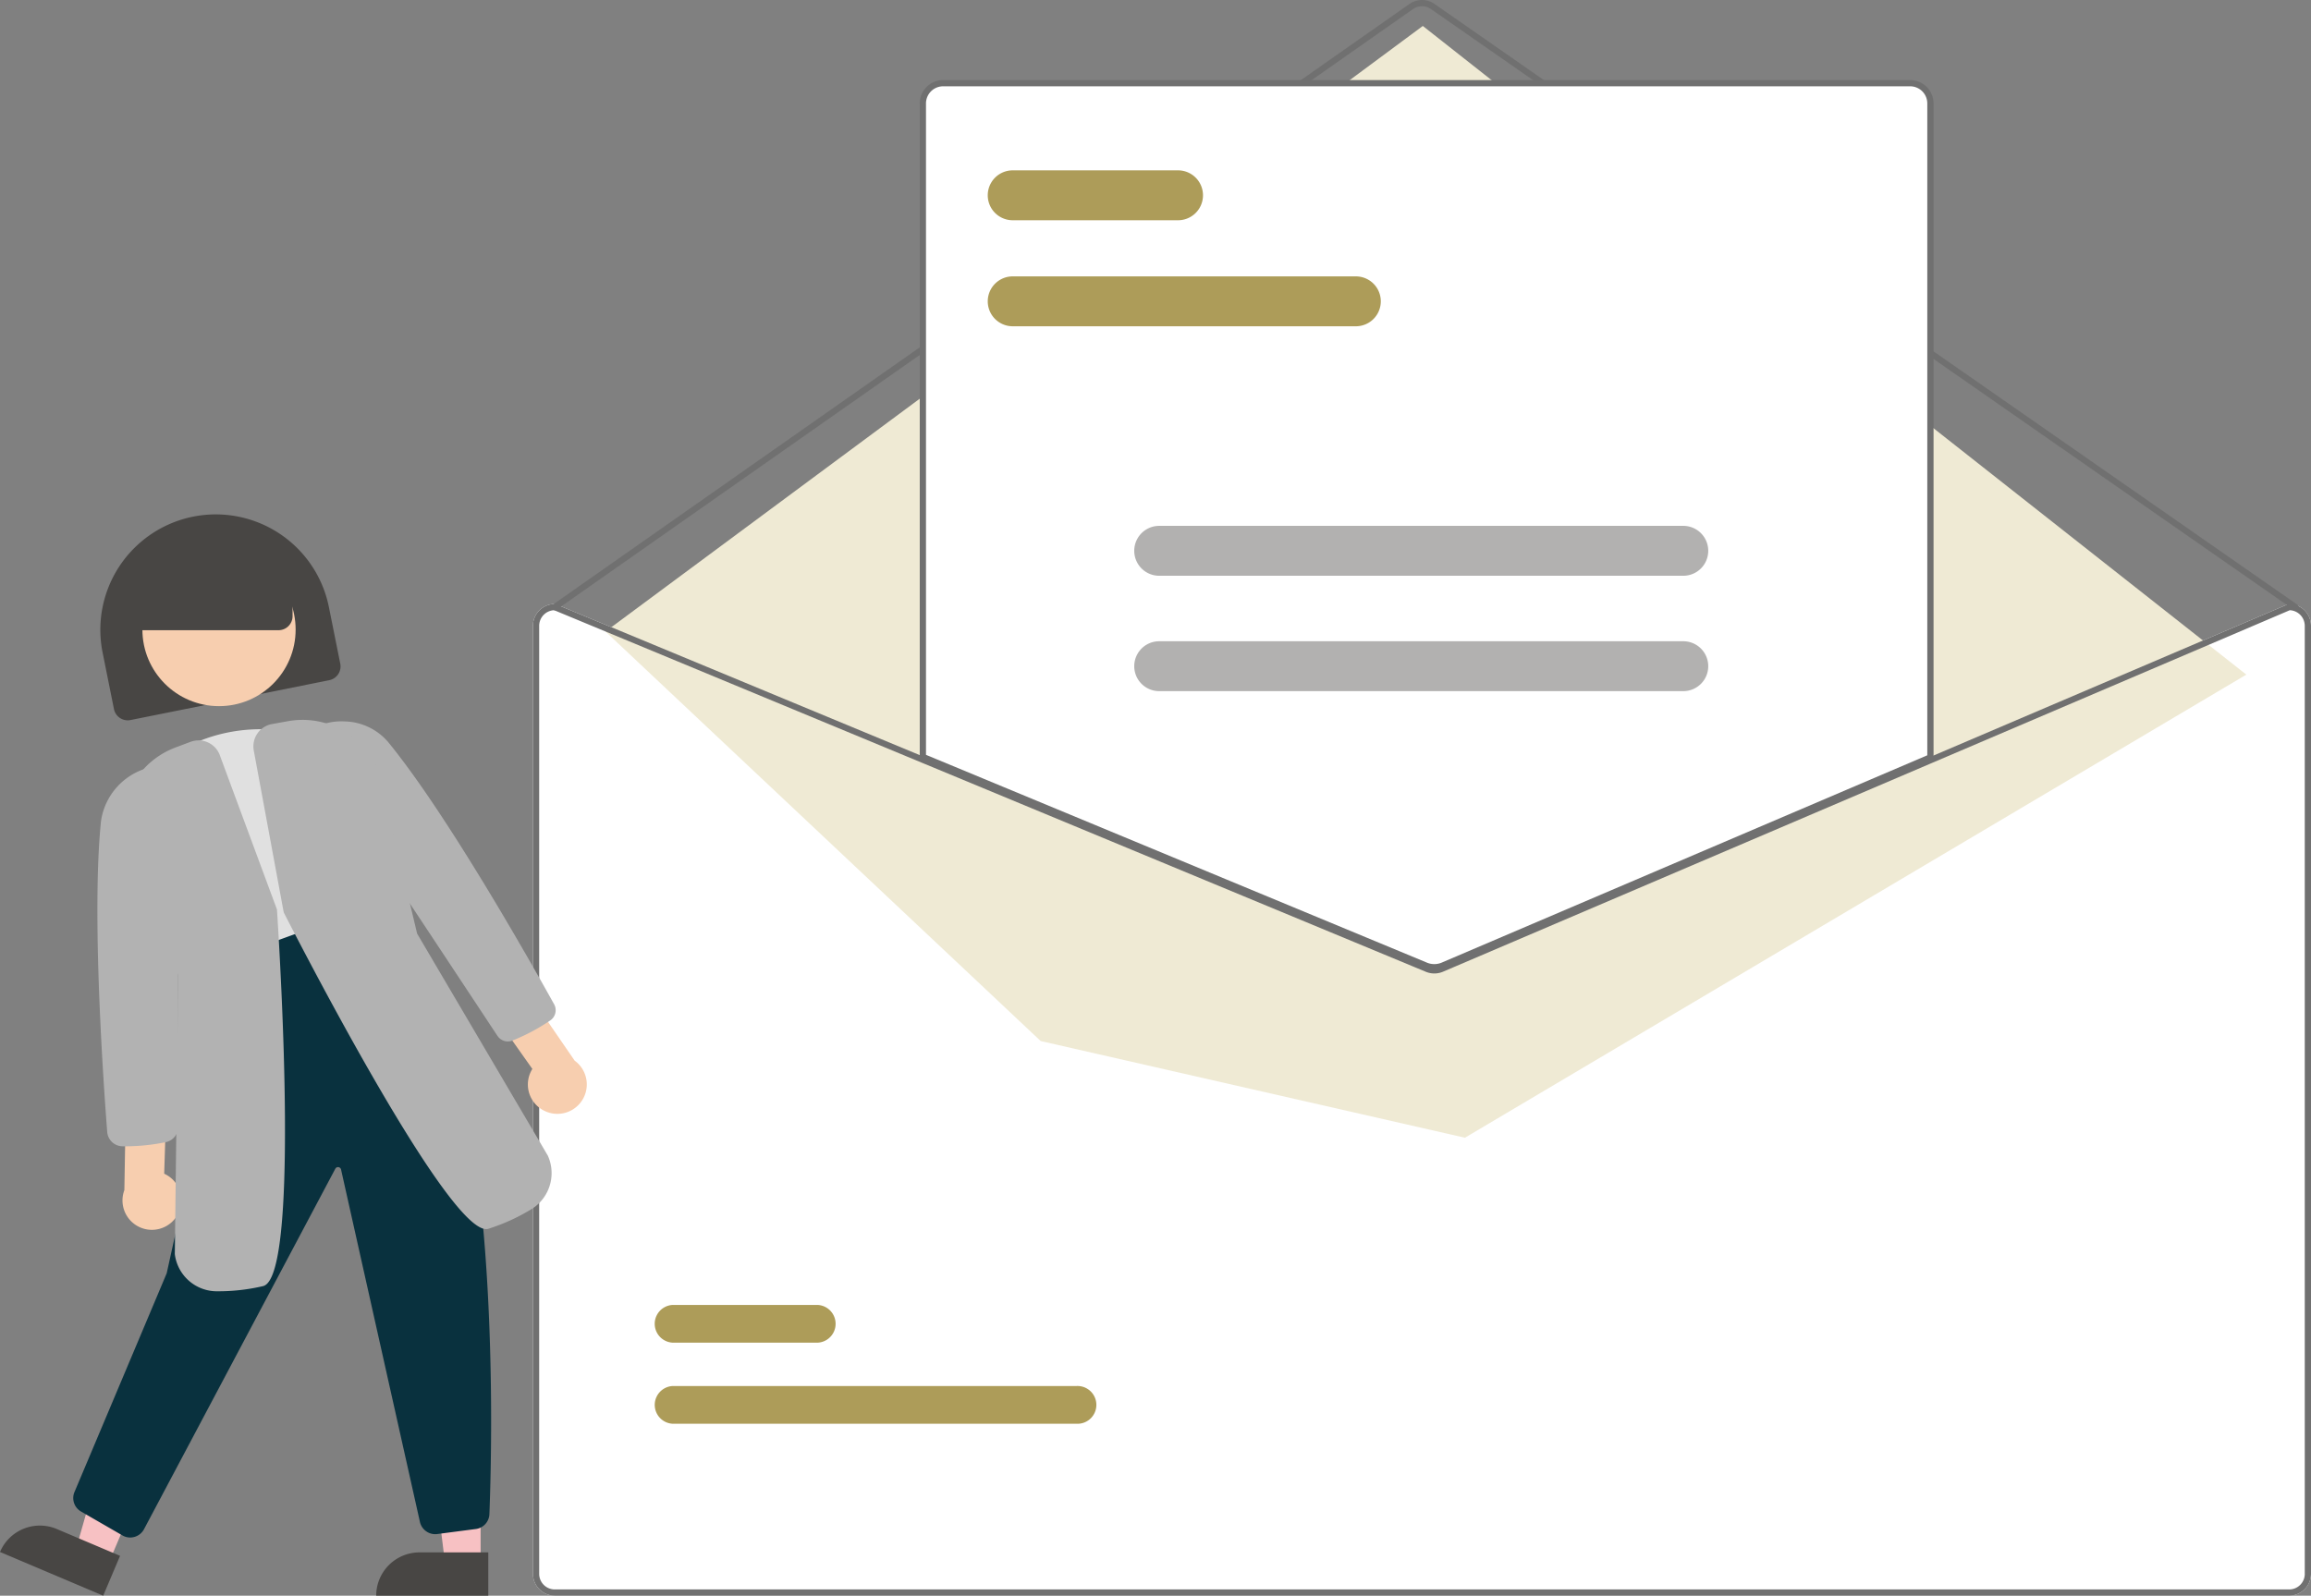 <svg xmlns="http://www.w3.org/2000/svg" width="464.773" height="321" viewBox="0 0 464.773 321">
  <rect x="0" y="0" width="464.773" height="321" fill="#808080" stroke="none"/>
  <g id="undraw_subscribe_vspl_bearbeitet" transform="translate(-0.01 -39.025)">
    <path id="Pfad_84" data-name="Pfad 84" d="M524.059,232.7h-.125l-72.02,30.753-98.538,42.076a3.178,3.178,0,0,1-2.434.013L249.279,263.365,175.49,232.75l-.113-.05h-.125a4.4,4.4,0,0,0-4.391,4.391V427.806a4.4,4.4,0,0,0,4.391,4.391H524.059a4.4,4.4,0,0,0,4.391-4.391V237.091A4.4,4.4,0,0,0,524.059,232.7Z" transform="translate(-63.667 -72.173)" fill="#fff"/>
    <path id="Pfad_85" data-name="Pfad 85" d="M527.548,161.782a.619.619,0,0,1-.358-.113L353.69,40.841a3.165,3.165,0,0,0-3.595,0L177.844,161.669a.628.628,0,0,1-.721-1.029L349.374,39.819a4.4,4.4,0,0,1,5.031-.006l173.5,120.828a.632.632,0,0,1,.157.872.625.625,0,0,1-.514.27Z" transform="translate(-65.902)" fill="#707070"/>
    <path id="Pfad_86" data-name="Pfad 86" d="M194.12,169.169,358.492,47.35,524.113,177.839,366.961,271l-85.32-19.448Z" transform="translate(-72.335 -3.102)" fill="#efead4"/>
    <path id="Pfad_87" data-name="Pfad 87" d="M294.616,491.061h-81.2a3.8,3.8,0,0,1-.013-7.591h81.217a3.8,3.8,0,1,1,.013,7.591Z" transform="translate(-78.107 -165.622)" fill="#ad9c59"/>
    <path id="Pfad_88" data-name="Pfad 88" d="M242.546,465.061H213.412a3.8,3.8,0,0,1-.013-7.591h29.147a3.8,3.8,0,0,1,.013,7.591Z" transform="translate(-78.107 -155.933)" fill="#ad9c59"/>
    <path id="Pfad_89" data-name="Pfad 89" d="M398.534,243.675a4.793,4.793,0,0,1-1.8-.351L295.36,201.26V69.591a4.4,4.4,0,0,1,4.391-4.391H494.23a4.4,4.4,0,0,1,4.391,4.391V201.348l-.188.082L400.391,243.3a4.718,4.718,0,0,1-1.857.37Z" transform="translate(-110.062 -9.754)" fill="#fff"/>
    <path id="Pfad_90" data-name="Pfad 90" d="M398.348,243.8a5.033,5.033,0,0,1-1.92-.376L294.86,201.281V69.405a4.707,4.707,0,0,1,4.705-4.705H494.044a4.707,4.707,0,0,1,4.705,4.705V201.368L400.324,243.4a4.986,4.986,0,0,1-1.976.4ZM296.115,200.44,396.9,242.259a3.824,3.824,0,0,0,2.93-.019l97.66-41.706V69.405a3.448,3.448,0,0,0-3.45-3.45H299.565a3.448,3.448,0,0,0-3.45,3.45Z" transform="translate(-109.876 -9.568)" fill="#707070"/>
    <path id="Pfad_91" data-name="Pfad 91" d="M524.059,232.7h-.125l-72.02,30.753-98.538,42.076a3.178,3.178,0,0,1-2.434.013L249.279,263.365,175.49,232.75l-.113-.05h-.125a4.4,4.4,0,0,0-4.391,4.391V427.806a4.4,4.4,0,0,0,4.391,4.391H524.059a4.4,4.4,0,0,0,4.391-4.391V237.091A4.4,4.4,0,0,0,524.059,232.7ZM527.2,427.806a3.138,3.138,0,0,1-3.137,3.137H175.251a3.138,3.138,0,0,1-3.137-3.137V237.091a3.143,3.143,0,0,1,3.018-3.137l74.147,30.765L350.458,306.7a4.467,4.467,0,0,0,3.413-.019l98.042-41.869,72.271-30.859a3.151,3.151,0,0,1,3.011,3.137V427.806Z" transform="translate(-63.667 -72.173)" fill="#707070"/>
    <path id="Pfad_92" data-name="Pfad 92" d="M390.687,137.688H321.679a5.019,5.019,0,1,1,0-10.038h69.009a5.019,5.019,0,0,1,0,10.038Z" transform="translate(-117.999 -33.026)" fill="#ad9c59"/>
    <path id="Pfad_93" data-name="Pfad 93" d="M354.928,103.688h-33.25a5.019,5.019,0,1,1,0-10.038h33.25a5.019,5.019,0,1,1,0,10.038Z" transform="translate(-117.999 -20.356)" fill="#ad9c59"/>
    <path id="Pfad_94" data-name="Pfad 94" d="M474.044,217.688h-105.4a5.019,5.019,0,0,1,0-10.038h105.4a5.019,5.019,0,0,1,0,10.038Z" transform="translate(-135.503 -62.838)" fill="#b2b1b0"/>
    <path id="Pfad_95" data-name="Pfad 95" d="M474.044,254.688h-105.4a5.019,5.019,0,0,1,0-10.038h105.4a5.019,5.019,0,0,1,0,10.038Z" transform="translate(-135.503 -76.626)" fill="#b2b1b0"/>
    <path id="Pfad_96" data-name="Pfad 96" d="M37.678,245.4a2.827,2.827,0,0,1-2.767-2.271l-2.284-11.38a23.21,23.21,0,0,1,45.514-9.128L80.426,234a2.823,2.823,0,0,1-2.215,3.325L38.23,245.345a2.765,2.765,0,0,1-.558.056Z" transform="translate(-11.984 -61.468)" fill="#484644"/>
    <path id="Pfad_97" data-name="Pfad 97" d="M147.8,523.656h-7.171L137.22,495.99H147.8Z" transform="translate(-51.131 -170.288)" fill="#f7c1c3"/>
    <path id="Pfad_98" data-name="Pfad 98" d="M129.318,536.82h13.833v8.708H120.61A8.708,8.708,0,0,1,129.318,536.82Z" transform="translate(-44.941 -185.503)" fill="#484644"/>
    <path id="Pfad_99" data-name="Pfad 99" d="M31.046,522.388l-6.606-2.8,7.647-26.8,9.749,4.128Z" transform="translate(-9.104 -169.095)" fill="#f7c1c3"/>
    <path id="Pfad_100" data-name="Pfad 100" d="M11.422,528.909l12.735,5.4h0l-3.394,8.018h0L.01,533.533h0a8.711,8.711,0,0,1,11.418-4.624h0Z" transform="translate(0 -182.297)" fill="#484644"/>
    <circle id="Ellipse_91" data-name="Ellipse 91" cx="15.408" cy="15.408" r="15.408" transform="translate(28.649 150.264)" fill="#f7ceaf"/>
    <path id="Pfad_101" data-name="Pfad 101" d="M63.572,322.906l-.157-.514c-4.2-13.645-8.538-27.754-12.886-41.173l-.119-.364.27-.27c6.744-6.863,19.385-9.6,29.4-6.368,10.075,3.256,17.02,12.378,16.154,21.223a22.644,22.644,0,0,0,4.034,14.987l.4.583-.627.326a114.155,114.155,0,0,1-35.935,11.48l-.533.075Z" transform="translate(-18.782 -87.141)" fill="#e0e0e0"/>
    <path id="Pfad_102" data-name="Pfad 102" d="M34.952,456.894a3.085,3.085,0,0,1-1.562-.42l-8.325-4.805a3.122,3.122,0,0,1-1.274-4.046l18.494-43.883,14.134-64,25.759-9.366.232.107c27.616,12.685,25.483,103.613,24.774,121.719a3.146,3.146,0,0,1-2.861,3l-7.748,1.01a3.168,3.168,0,0,1-3.394-2.6L77.367,382.936a.633.633,0,0,0-.514-.546.611.611,0,0,0-.652.307L37.687,455.288a3.158,3.158,0,0,1-2.742,1.606Z" transform="translate(-8.75 -108.569)" fill="#09313e"/>
    <path id="Pfad_103" data-name="Pfad 103" d="M50.085,414.763a5.885,5.885,0,0,0-1.524-8.181,6.4,6.4,0,0,0-.9-.508l.42-13.438-8.105-2.246-.326,18.984a5.915,5.915,0,0,0,10.439,5.389Z" transform="translate(-14.629 -130.936)" fill="#f7ceaf"/>
    <path id="Pfad_104" data-name="Pfad 104" d="M36.772,361.105h-.477a3.122,3.122,0,0,1-3.087-2.892c-.778-10.006-3.162-44.1-1.242-62.572a13.032,13.032,0,0,1,14.787-10.985c.125.019.257.038.383.063l.5.107v.508c-.182,24.316-.169,48.488-.157,71.863a3.141,3.141,0,0,1-2.453,3.068,40.563,40.563,0,0,1-8.256.841Z" transform="translate(-11.636 -91.482)" fill="#b2b2b2"/>
    <path id="Pfad_105" data-name="Pfad 105" d="M58.171,387.26a8.518,8.518,0,0,1-8.419-7.484l.684-56.117L39.282,295.447a16.559,16.559,0,0,1,10.652-17.6l2.98-1.117A4.574,4.574,0,0,1,58.8,279.4v.019l11.5,31.054v.044c.8,12.359,4.4,73.871-2.779,75.7a39.483,39.483,0,0,1-9.279,1.041h-.082Z" transform="translate(-14.585 -88.471)" fill="#b2b2b2"/>
    <path id="Pfad_106" data-name="Pfad 106" d="M168.827,380.087a5.879,5.879,0,0,1-3.237-7.66,6.376,6.376,0,0,1,.471-.922l-7.76-10.972,5.521-6.342,10.747,15.652a5.914,5.914,0,0,1-5.734,10.251h0Z" transform="translate(-58.987 -117.446)" fill="#f7ceaf"/>
    <path id="Pfad_107" data-name="Pfad 107" d="M137.889,334.735a2.537,2.537,0,0,1-2.039-1.136l-.044-.063c-12.848-19.442-26.129-39.548-39.592-59.586l-.144-.213.188-.182a11.994,11.994,0,0,1,8.833-3.206,11.828,11.828,0,0,1,8.726,4.09c11.763,14.316,28.551,44.021,33.419,52.785a2.481,2.481,0,0,1-.772,3.281,39.937,39.937,0,0,1-7.635,4.059,2.323,2.323,0,0,1-.947.163Z" transform="translate(-35.797 -86.196)" fill="#b2b2b2"/>
    <path id="Pfad_108" data-name="Pfad 108" d="M128.046,372.3c-7.691,0-35.219-53-40.665-63.626l-.05-.132-6.016-32.516a4.569,4.569,0,0,1,3.664-5.326H85l3.137-.565a16.566,16.566,0,0,1,18.168,9.667l7.861,33.055,26.292,44.674a8.523,8.523,0,0,1-3.438,10.847,39.531,39.531,0,0,1-8.507,3.858,1.743,1.743,0,0,1-.471.069h0Z" transform="translate(-30.269 -86.022)" fill="#b2b2b2"/>
    <path id="Pfad_109" data-name="Pfad 109" d="M70.854,229.558H39.8v-3.764A15.706,15.706,0,0,1,55.484,210.11h2.509a15.706,15.706,0,0,1,15.684,15.684v.941A2.827,2.827,0,0,1,70.854,229.558Z" transform="translate(-14.828 -63.755)" fill="#484644"/>
  </g>
</svg>
